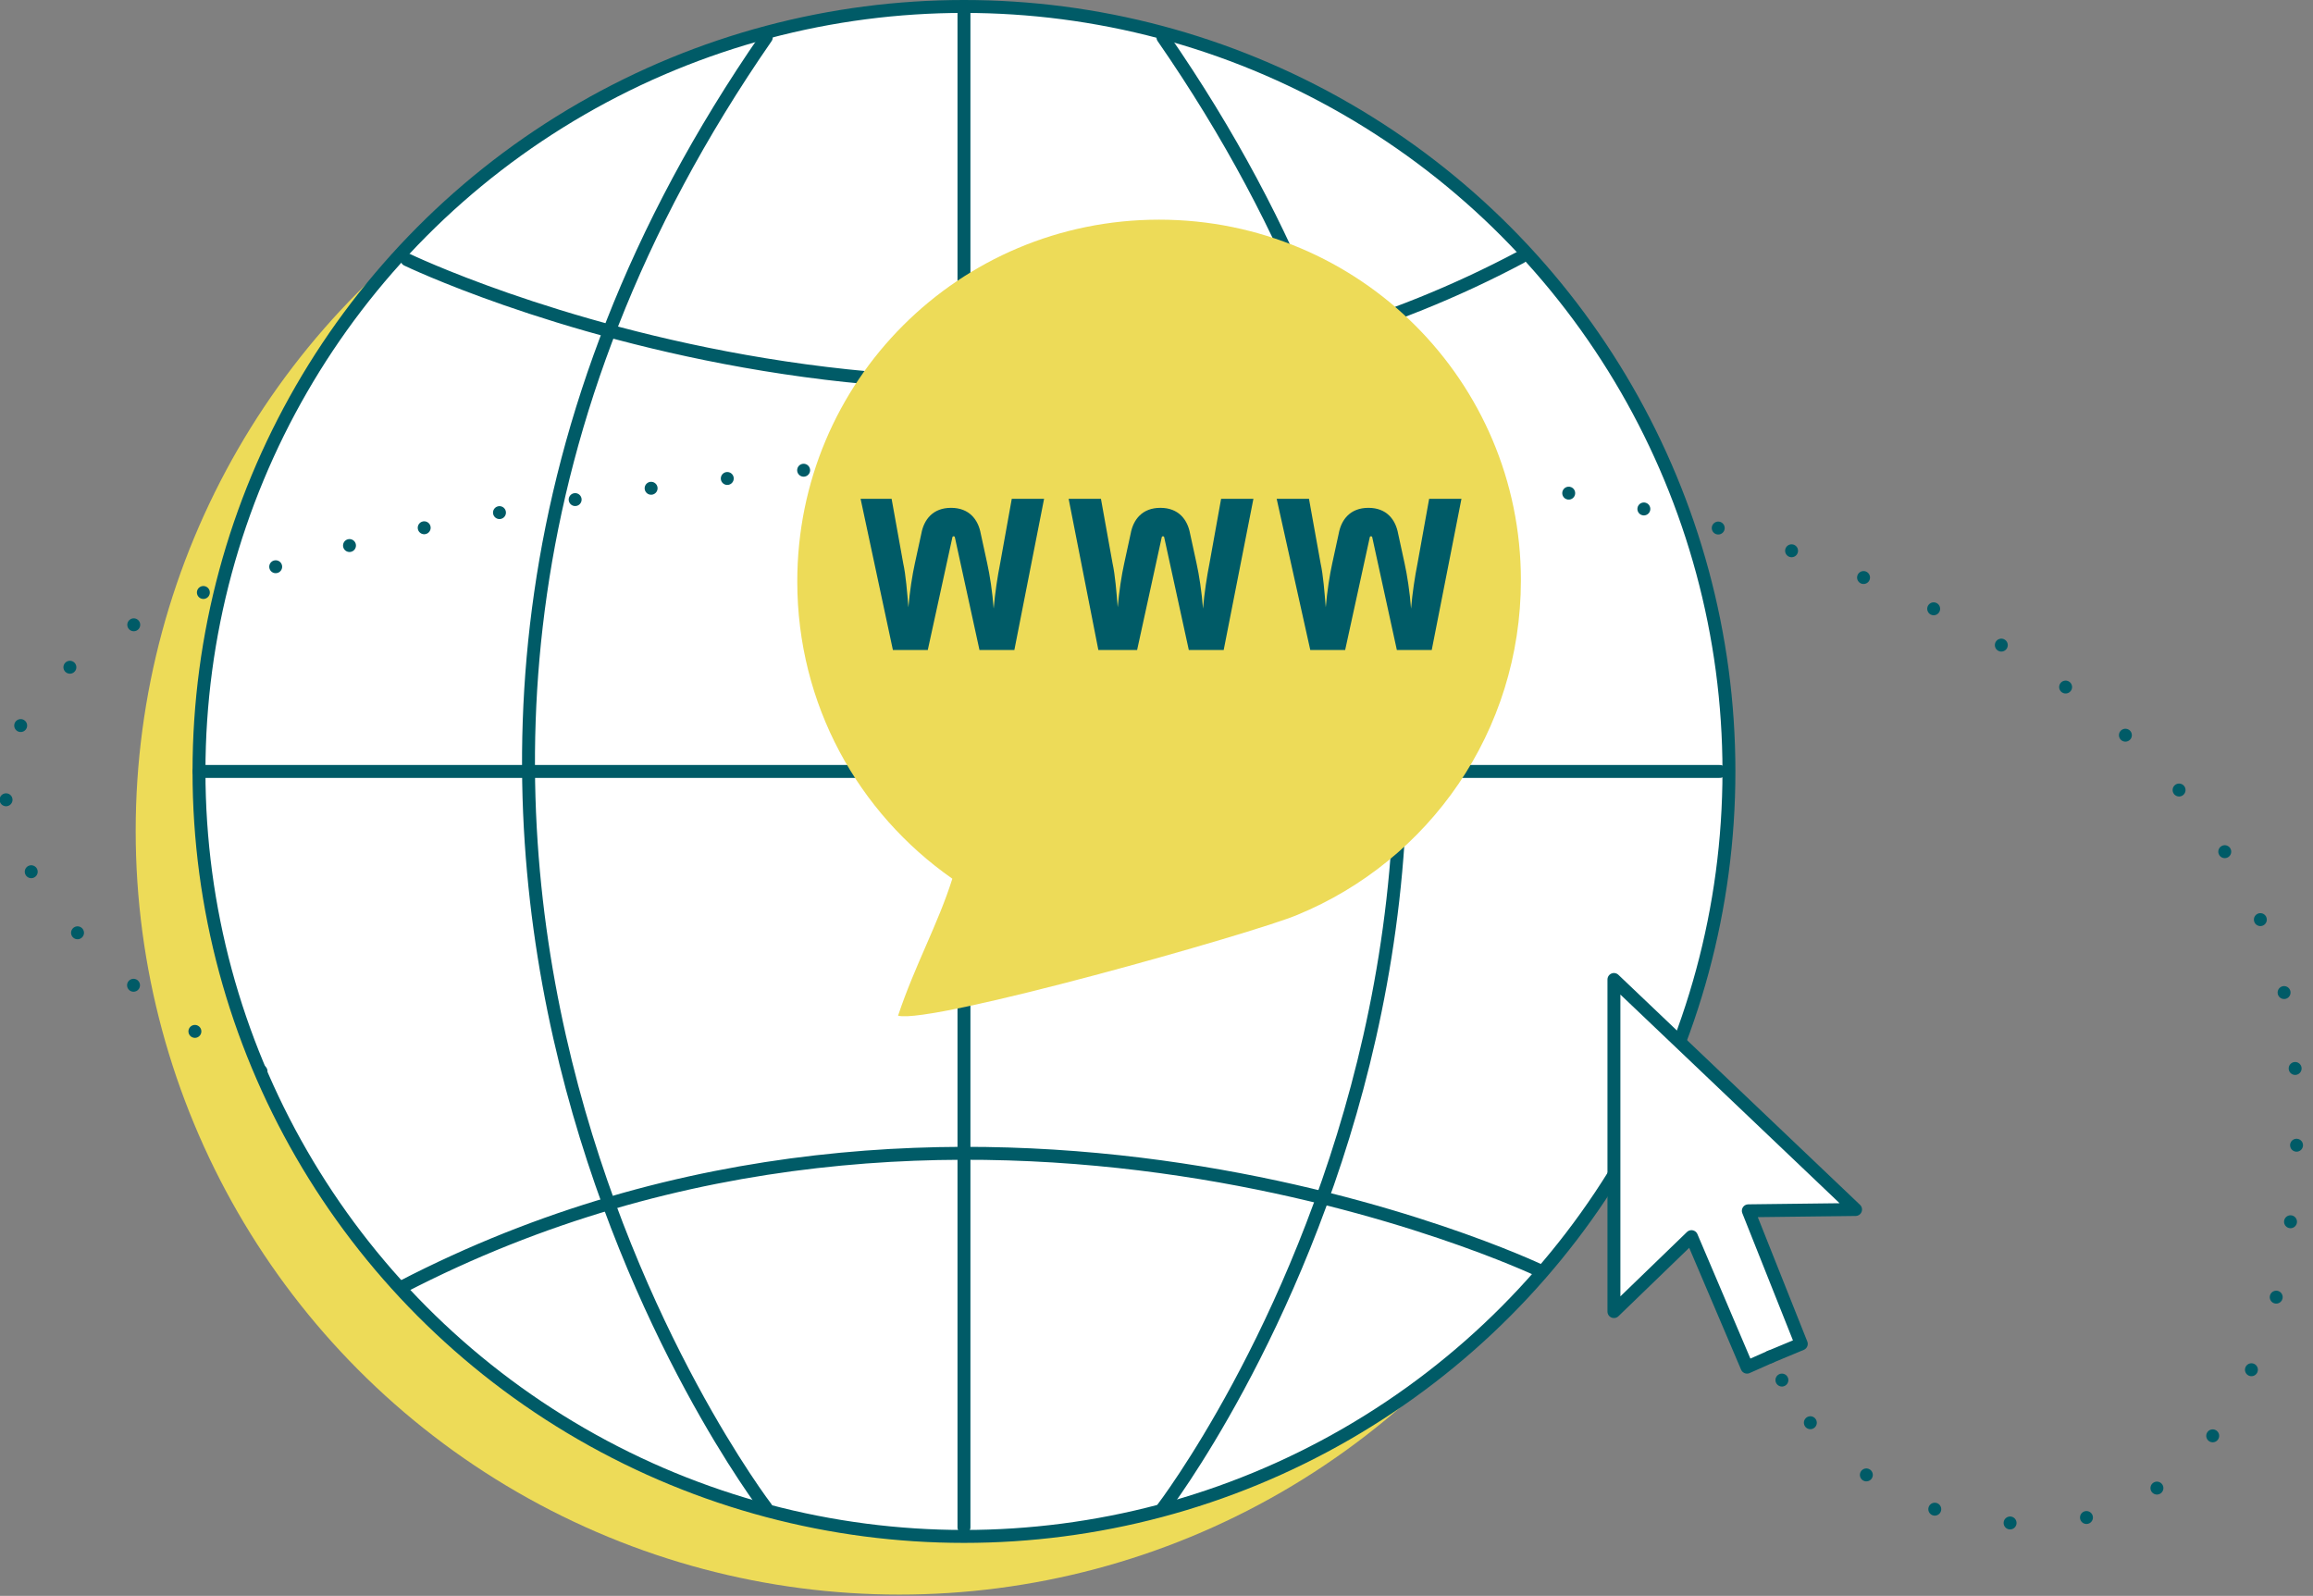 <?xml version="1.0" encoding="utf-8"?>
<!-- Generator: Adobe Illustrator 22.1.0, SVG Export Plug-In . SVG Version: 6.00 Build 0)  -->
<svg version="1.1" xmlns="http://www.w3.org/2000/svg" xmlns:xlink="http://www.w3.org/1999/xlink" x="0px" y="0px"
	 viewBox="0 0 179 123.5" style="enable-background:new 0 0 179 123.5;" xml:space="preserve">
<rect x="0" y="0" width="179" height="123.5" fill="#808080" stroke="none"/>
<style type="text/css">
	.st0{display:none;}
	.st1{display:inline;}
	.st2{fill:#EDDB58;}
	.st3{fill:#FFFFFF;}
	.st4{fill:none;stroke:#005B67;stroke-miterlimit:10;}
	.st5{fill:none;stroke:#005B67;stroke-linecap:round;stroke-linejoin:round;stroke-miterlimit:10;}
	.st6{fill:#005B67;}
	.st7{display:inline;fill:#EDDB58;}
	.st8{display:inline;fill:#FFFFFF;stroke:#005B67;stroke-miterlimit:10;}
	.st9{fill:#EDDB58;stroke:#EDDB58;stroke-width:2;stroke-linecap:round;stroke-linejoin:round;stroke-miterlimit:10;}
	.st10{fill:none;stroke:#FFFFFF;stroke-width:2;stroke-linecap:round;stroke-linejoin:round;stroke-miterlimit:10;}
	.st11{fill:#FFFFFF;stroke:#005B67;stroke-linecap:round;stroke-linejoin:round;stroke-miterlimit:10;}
	.st12{display:inline;fill:none;stroke:#005B67;stroke-linecap:round;stroke-linejoin:round;stroke-miterlimit:10;}
	.st13{fill:#FFFFFF;stroke:#005B67;stroke-miterlimit:10;}
	.st14{fill:none;stroke:#005B67;stroke-linecap:round;stroke-linejoin:round;}
	.st15{fill:none;stroke:#005B67;stroke-linecap:round;stroke-linejoin:round;stroke-dasharray:0,1.981,0,1.981;}
	.st16{fill:none;stroke:#005B67;stroke-linecap:round;stroke-linejoin:round;stroke-dasharray:0,1.981,0,1.981,0,1.981;}
</style>
<g id="Presse" class="st0">
	<g class="st1">
		<g>
			<path class="st2" d="M169.8,111.7c0,6.2-5.1,11.3-11.3,11.3H11.5c-6.2,0-11.3-5.1-11.3-11.3V20.3C0.2,14.1,5.3,9,11.5,9h146.9
				c6.2,0,11.3,5.1,11.3,11.3V111.7z"/>
		</g>
		<g>
			<path class="st3" d="M178.3,103.2c0,6.2-5.1,11.3-11.3,11.3H20.1c-6.2,0-11.3-5.1-11.3-11.3V11.8c0-6.2,5.1-11.3,11.3-11.3H167
				c6.2,0,11.3,5.1,11.3,11.3V103.2z"/>
			<path class="st4" d="M178.3,103.2c0,6.2-5.1,11.3-11.3,11.3H20.1c-6.2,0-11.3-5.1-11.3-11.3V11.8c0-6.2,5.1-11.3,11.3-11.3H167
				c6.2,0,11.3,5.1,11.3,11.3V103.2z"/>
		</g>
		<line class="st5" x1="20.2" y1="53.5" x2="163.3" y2="53.5"/>
		<line class="st5" x1="71.4" y1="65.5" x2="152.1" y2="65.5"/>
		<line class="st5" x1="71.4" y1="77.4" x2="121.1" y2="77.4"/>
		<line class="st5" x1="71.6" y1="89.3" x2="132.3" y2="89.3"/>
		<line class="st5" x1="71.4" y1="101.2" x2="153.4" y2="101.2"/>
		<g>
			<path class="st2" d="M164.3,35.2c0,1.6-1.3,2.8-2.8,2.8H22c-1.6,0-2.8-1.3-2.8-2.8V16.1c0-1.6,1.3-2.8,2.8-2.8h139.4
				c1.6,0,2.8,1.3,2.8,2.8V35.2z"/>
		</g>
		<g>
			<path class="st6" d="M55.7,19.1H60c3.5,0,5.4,2.3,5.4,4.9c0,2.7-1.9,4.9-5.4,4.9h-1.3v5.1h-3.1V19.1z M59.9,26.3
				c1.5,0,2.3-1.1,2.3-2.3c0-1.3-0.7-2.3-2.3-2.3h-1.1v4.7H59.9z"/>
			<path class="st6" d="M68.7,19.7c1.6-0.5,3.2-0.9,4.8-0.9c3.3,0,5.1,2.4,5.1,4.9c0,1.4-0.7,3.4-2.8,4.3l2.7,5.9h-3.4l-2.4-5.4
				h-1.1v5.4h-3.1V19.7z M73.3,26.1c1.4,0,2.1-0.9,2.1-2.4c0-1.3-0.6-2.4-1.9-2.4c-0.6,0-1.1,0.1-1.7,0.3v4.5H73.3z"/>
			<path class="st6" d="M81.7,23.2c0-2.5,1.6-4.1,4.7-4.1h4.1v2.6h-4.1c-1.3,0-1.7,0.6-1.7,1.8v1.7h5.1v2.5h-5.1v2
				c0,1.2,0.4,1.7,1.7,1.7h4.1v2c0,0.3-0.2,0.6-0.6,0.6h-3.6c-3.1,0-4.7-1.6-4.7-4.1V23.2z"/>
			<path class="st6" d="M94,30.9c1.4,0.4,2.5,0.8,3.9,0.8c1.4,0,2-0.8,2-1.8c0-2.9-6.1-1.8-6.1-6.9c0-2.6,2.2-4.2,5.1-4.2
				c1.4,0,2.4,0.3,3.8,0.8l-0.8,2.4c-1.2-0.4-1.9-0.6-3-0.6c-1.3,0-1.9,0.6-1.9,1.6c0,2.5,6.1,1.9,6.1,6.9c0,2.6-2.1,4.3-5.3,4.3
				c-1.7,0-2.8-0.4-4.4-0.9L94,30.9z"/>
			<path class="st6" d="M106.2,30.9c1.4,0.4,2.5,0.8,3.9,0.8c1.4,0,2-0.8,2-1.8c0-2.9-6.1-1.8-6.1-6.9c0-2.6,2.2-4.2,5.1-4.2
				c1.4,0,2.4,0.3,3.8,0.8l-0.8,2.4c-1.2-0.4-1.9-0.6-3-0.6c-1.3,0-1.9,0.6-1.9,1.6c0,2.5,6.1,1.9,6.1,6.9c0,2.6-2.1,4.3-5.3,4.3
				c-1.7,0-2.8-0.4-4.4-0.9L106.2,30.9z"/>
			<path class="st6" d="M118.3,23.2c0-2.5,1.6-4.1,4.7-4.1h4.1v2.6h-4.1c-1.3,0-1.7,0.6-1.7,1.8v1.7h5.1v2.5h-5.1v2
				c0,1.2,0.4,1.7,1.7,1.7h4.1v2c0,0.3-0.2,0.6-0.6,0.6h-3.6c-3.1,0-4.7-1.6-4.7-4.1V23.2z"/>
		</g>
		<g>
			<path class="st2" d="M61.2,99.4c0,1.6-1.3,2.8-2.8,2.8H22c-1.6,0-2.8-1.3-2.8-2.8V67c0-1.6,1.3-2.8,2.8-2.8h36.3
				c1.6,0,2.8,1.3,2.8,2.8V99.4z"/>
		</g>
	</g>
</g>
<g id="Marketing" class="st0">
	<path class="st7" d="M79.8,89.4c0-0.4,0-0.7,0.1-1V43.3c0-0.2,0-0.5,0-0.7c0-5.6,4.9-10.2,10.9-10.2c0.3,0,0.6,0,0.9,0h67.9
		c0.1,0,0.1,0,0.2,0c0.1,0,0.1,0,0.2,0h0.3l0,0c5.8,0.2,10.4,4.7,10.4,10.2c0,0.1,0,0.3,0,0.4l0,0v46.5l-0.1,0.1
		c-0.1,5.5-5,9.9-10.9,9.9c0,0,0,0,0,0l0,0h-20v23.8l-26.9-23.8h-22l0,0C84.7,99.6,79.8,95.1,79.8,89.4z"/>
	<path class="st7" d="M95.5,73c0-0.4,0-0.7-0.1-1.1V18.8c0-0.2,0-0.5,0-0.8c0-5.9-4.8-10.6-10.6-10.6c-0.3,0-0.6,0-0.9,0H10.8
		c-0.1,0-0.1,0-0.2,0c-0.1,0-0.1,0-0.2,0h-0.3l0,0C4.5,7.7,0,12.4,0,18.1c0,0.2,0,0.3,0,0.5l0,0v54.6L0,73.2
		C0.2,79,4.9,83.6,10.6,83.6c0,0,0,0,0,0l0,0h16.9v24.9l26.2-24.9h31l0,0C90.7,83.6,95.5,78.8,95.5,73z"/>
	<path class="st8" d="M103.2,66.1c0-0.4,0-0.7-0.1-1.1V11.9c0-0.2,0-0.5,0-0.8c0-5.9-4.8-10.6-10.6-10.6c-0.3,0-0.6,0-0.9,0H18.5
		c-0.1,0-0.1,0-0.2,0c-0.1,0-0.1,0-0.2,0h-0.3l0,0C12.2,0.8,7.7,5.5,7.7,11.2c0,0.2,0,0.3,0,0.5l0,0v54.6l0.1,0.1
		c0.1,5.8,4.8,10.4,10.6,10.4c0,0,0,0,0,0l0,0h16.9v24.9l26.2-24.9h31l0,0C98.5,76.7,103.2,71.9,103.2,66.1z"/>
	<g class="st1">
		<path class="st9" d="M59.1,39.2V51h15.6V35.4h-8.6l0-1.7c0-4.9,1-7.1,6-9.5l-2.7-5.3c-8,3.9-10.4,6.9-10.4,14.7
			C59.1,37.3,59.1,39.2,59.1,39.2L59.1,39.2z"/>
		<path class="st9" d="M35.2,39.2V51h15.6V35.4h-8.6l0-1.7c0-4.9,1-7.1,6-9.5l-2.7-5.3c-8,3.9-10.4,6.9-10.4,14.7
			C35.2,37.3,35.2,39.2,35.2,39.2L35.2,39.2z"/>
	</g>
	<path class="st8" d="M90,85.1c0-0.4,0-0.7,0.1-1.1v-47c0-0.2,0-0.5,0-0.8c0-5.9,4.8-10.6,10.6-10.6c0.3,0,0.6,0,0.9,0h66.1
		c0.1,0,0.1,0,0.2,0c0.1,0,0.1,0,0.2,0h0.3l0,0c5.7,0.2,10.2,4.9,10.2,10.6c0,0.2,0,0.3,0,0.5l0,0v48.6l-0.1,0.1
		c-0.1,5.8-4.8,10.4-10.6,10.4c0,0,0,0,0,0l0,0h-19.5v24.9L122,95.7h-21.4l0,0C94.7,95.7,90,90.9,90,85.1z"/>
	<g class="st1">
		<path class="st9" d="M133.3,58.4V46.6h-15.6v15.6h8.6l0,1.7c0,4.9-1,7.1-6,9.5l2.7,5.3c8-3.9,10.4-6.9,10.4-14.7
			C133.4,60.4,133.4,58.4,133.3,58.4L133.3,58.4z"/>
		<path class="st9" d="M157.2,58.4V46.6h-15.6v15.6h8.6l0,1.7c0,4.9-1,7.1-6,9.5l2.7,5.3c8-3.9,10.4-6.9,10.4-14.7
			C157.3,60.4,157.3,58.4,157.2,58.4L157.2,58.4z"/>
	</g>
</g>
<g id="Veranstaltung" class="st0">
	<ellipse class="st7" cx="89.5" cy="107.6" rx="89.4" ry="15.8"/>
	<g class="st1">
		<path class="st2" d="M111.2,50.7c0,0,0-29.2,0-29.2c0,0,0,0,0,0V21h0c-0.2-11.5-9.7-20.8-21.3-20.8S68.9,9.5,68.7,21h0
			c0,0,0,29.5,0,29.7s0,0.3,0,0.4v0.1h0C68.9,62.7,78.3,72,89.9,72s21-9.3,21.3-20.8h0C111.2,51.2,111.2,50.7,111.2,50.7
			C111.2,50.7,111.2,50.7,111.2,50.7z"/>
		<line class="st10" x1="68.2" y1="24.3" x2="83.7" y2="24.3"/>
		<line class="st10" x1="96.2" y1="24.3" x2="111.7" y2="24.3"/>
		<line class="st10" x1="68.2" y1="33.6" x2="83.7" y2="33.6"/>
		<line class="st10" x1="96.2" y1="33.6" x2="111.7" y2="33.6"/>
		<line class="st10" x1="68.2" y1="42.8" x2="83.7" y2="42.8"/>
		<line class="st10" x1="96.2" y1="42.8" x2="111.7" y2="42.8"/>
		<path class="st5" d="M56.4,34.2c0,0,0,16.7,0,16.9v0.1h0c0.4,18,15.1,32.5,33.3,32.5s32.9-14.5,33.3-32.5h0c0,0,0-0.8,0-0.8
			c0,0,0-15.5,0-15.5c0,0,0,0,0,0"/>
		<path class="st11" d="M96.3,83.2v20.9c0,0-9.7,0-13,0V83.3c0,0,3.3,0.6,6.7,0.6C93.4,83.8,96.3,83.2,96.3,83.2z"/>
		<path class="st11" d="M121.7,104.5L121.7,104.5L121.7,104.5c0-2.4-2-4.4-4.4-4.5l0,0h0c0,0,0,0,0,0s0,0,0,0H62.3c0,0,0,0,0,0
			c-2.5,0-4.4,2-4.5,4.4l0,0v7.3h63.9V104.5C121.7,104.5,121.7,104.5,121.7,104.5C121.7,104.5,121.7,104.5,121.7,104.5z"/>
	</g>
</g>
<g id="Beschäftigte" class="st0">
	<circle class="st7" cx="69.6" cy="64.3" r="59.1"/>
	<path class="st12" d="M50.7,113.5c-20.5-9.3-34.8-29.9-34.8-53.9C15.8,27,42.3,0.5,74.9,0.5c21.1,0,39.6,11.1,50.1,27.7
		c5.7,9.1,9,19.8,9,31.4"/>
	<polyline class="st12" points="47.8,104.7 51.6,114.1 41.6,114.4 	"/>
	<g class="st1">
		<path class="st11" d="M88.6,82.7v-8c0,0,0-15.6-16-18c2.7-2.7,4.3-6.4,4.3-10.4c0-8.2-6.6-14.8-14.8-14.8
			c-8.2,0-14.8,6.6-14.8,14.8c0,4.1,1.7,7.8,4.4,10.5c-15.7,2.5-15.7,18-15.7,18v8c0,0-0.1,1-0.1,3.4c0,2.4,3.2,2.5,3.2,2.5l27-0.1
			h19.5c0,0,3.2-0.1,3.2-2.5S88.6,82.7,88.6,82.7z"/>
		<g>
			<line class="st5" x1="47" y1="88.5" x2="47" y2="76.1"/>
			<line class="st5" x1="76" y1="88.5" x2="76" y2="76.1"/>
		</g>
	</g>
	<g class="st1">
		<path class="st11" d="M178.3,82.5v-8c0,0,0-15.6-16-18c2.7-2.7,4.3-6.4,4.3-10.4c0-8.2-6.6-14.8-14.8-14.8
			c-8.2,0-14.8,6.6-14.8,14.8c0,4.1,1.7,7.8,4.4,10.5c-15.7,2.5-15.7,18-15.7,18v8c0,0-0.1,1-0.1,3.4c0,2.4,3.2,2.5,3.2,2.5l27-0.1
			h19.5c0,0,3.2-0.1,3.2-2.5S178.3,82.5,178.3,82.5z"/>
		<g>
			<line class="st5" x1="137.7" y1="88.3" x2="137.7" y2="75.8"/>
			<line class="st5" x1="166.8" y1="88.3" x2="166.8" y2="75.8"/>
		</g>
	</g>
	<g class="st1">
		<path class="st11" d="M134.6,95.9v-8.4c0,0,0-16.5-17-19.1c2.8-2.8,4.5-6.7,4.5-11c0-8.7-7-15.7-15.7-15.7
			c-8.7,0-15.7,7-15.7,15.7c0,4.4,1.8,8.3,4.7,11.2c-16.7,2.6-16.7,19-16.7,19V96c0,0-0.1,1-0.1,3.6c0,2.6,3.3,2.6,3.3,2.6l28.6-0.1
			h20.6c0,0,3.3-0.1,3.3-2.6C134.7,96.9,134.6,95.9,134.6,95.9z"/>
		<g>
			<line class="st5" x1="90.5" y1="102.1" x2="90.5" y2="88.9"/>
			<line class="st5" x1="122.3" y1="102.1" x2="122.3" y2="88.9"/>
		</g>
	</g>
	<g class="st1">
		<circle class="st13" cx="22.3" cy="22.3" r="21.7"/>
		<g>
			<path class="st6" d="M19,36.2c0.1-1.8,0.1-5.9,0.1-8.4V26c0-2.2,0-3.4-0.1-5l-2.5-0.4V19l8.3-2.6l0.7,0.4l-0.1,5.8v5.3
				c0,2.5,0,6.6,0.1,8.4H19z M27.4,34.4v1.9H16.9v-1.9l3.7-0.8h3L27.4,34.4z M18.8,10.3c0-1.9,1.5-3.2,3.4-3.2
				c1.9,0,3.4,1.3,3.4,3.2c0,1.8-1.5,3.2-3.4,3.2C20.3,13.4,18.8,12.1,18.8,10.3z"/>
		</g>
	</g>
</g>
<g id="Internet">
	<circle class="st2" cx="69.6" cy="64.3" r="59.1"/>
	<circle class="st13" cx="74.6" cy="59.7" r="59.2"/>
	<line class="st5" x1="74.6" y1="118.2" x2="74.6" y2="0.7"/>
	<path class="st5" d="M59.3,2.9c-41.4,59.8,0,113.8,0,113.8"/>
	<path class="st5" d="M90,2.9c41.4,59.8,0,113.8,0,113.8"/>
	<line class="st5" x1="15.4" y1="59.7" x2="133.1" y2="59.7"/>
	<path class="st5" d="M31.5,20.1c0,0,45,21.7,86.2-0.2"/>
	<path class="st5" d="M119.1,98.3c0,0-44.6-21.2-88,1.3"/>
	<polygon class="st11" points="124.9,75.8 124.9,101.5 130.9,95.7 135.2,105.8 137,105 139.4,104 135.3,93.7 143.6,93.6 	"/>
	<g>
		<g>
			<line class="st14" x1="137" y1="105" x2="137" y2="105"/>
			<path class="st15" d="M137.9,106.8c0.4,0.7,0.9,1.6,1.6,2.5"/>
			<path class="st16" d="M140.1,110.1c3.2,3.9,9.1,8.5,19,7.7c16.8-1.5,19.4-23.1,18.5-35.4c-2.5-35.9-57-55.1-130.1-44.2
				c-80.2,11.9-35.2,40.2-28.2,44.3"/>
			<line class="st14" x1="20.2" y1="82.9" x2="20.2" y2="82.9"/>
		</g>
	</g>
	<g>
		<path class="st2" d="M117.7,44.9c0,11.7-7.1,21.7-17.3,25.9c-3.3,1.4-28.4,8.5-30.9,7.8c1.3-3.9,3.1-7.1,4.2-10.6
			c-7.3-5.1-12-13.5-12-23c0-15.5,12.5-28,28-28S117.7,29.5,117.7,44.9z"/>
		<path class="st6" d="M66.6,38.6H69l0.9,5c0.2,0.9,0.3,2.2,0.4,3.4c0.1-1.2,0.3-2.5,0.5-3.4l0.5-2.3c0.2-1.1,0.9-2,2.3-2
			c1.4,0,2.1,0.9,2.3,2l0.5,2.3c0.2,0.9,0.4,2.2,0.5,3.5c0.1-1.2,0.3-2.5,0.5-3.5l0.9-5h2.5l-2.3,11.7h-2.7l-1.9-8.7
			c0-0.1-0.1-0.1-0.1-0.1s-0.1,0-0.1,0.1l-1.9,8.7h-2.7L66.6,38.6z"/>
		<path class="st6" d="M82.7,38.6h2.5l0.9,5c0.2,0.9,0.3,2.2,0.4,3.4c0.1-1.2,0.3-2.5,0.5-3.4l0.5-2.3c0.2-1.1,0.9-2,2.3-2
			c1.4,0,2.1,0.9,2.3,2l0.5,2.3c0.2,0.9,0.4,2.2,0.5,3.5c0.1-1.2,0.3-2.5,0.5-3.5l0.9-5h2.5l-2.3,11.7h-2.7l-1.9-8.7
			c0-0.1-0.1-0.1-0.1-0.1c0,0-0.1,0-0.1,0.1l-1.9,8.7H85L82.7,38.6z"/>
		<path class="st6" d="M98.8,38.6h2.5l0.9,5c0.2,0.9,0.3,2.2,0.4,3.4c0.1-1.2,0.3-2.5,0.5-3.4l0.5-2.3c0.2-1.1,0.9-2,2.3-2
			c1.4,0,2.1,0.9,2.3,2l0.5,2.3c0.2,0.9,0.4,2.2,0.5,3.5c0.1-1.2,0.3-2.5,0.5-3.5l0.9-5h2.5l-2.3,11.7h-2.7l-1.9-8.7
			c0-0.1-0.1-0.1-0.1-0.1c0,0-0.1,0-0.1,0.1l-1.9,8.7h-2.7L98.8,38.6z"/>
	</g>
</g>
</svg>
